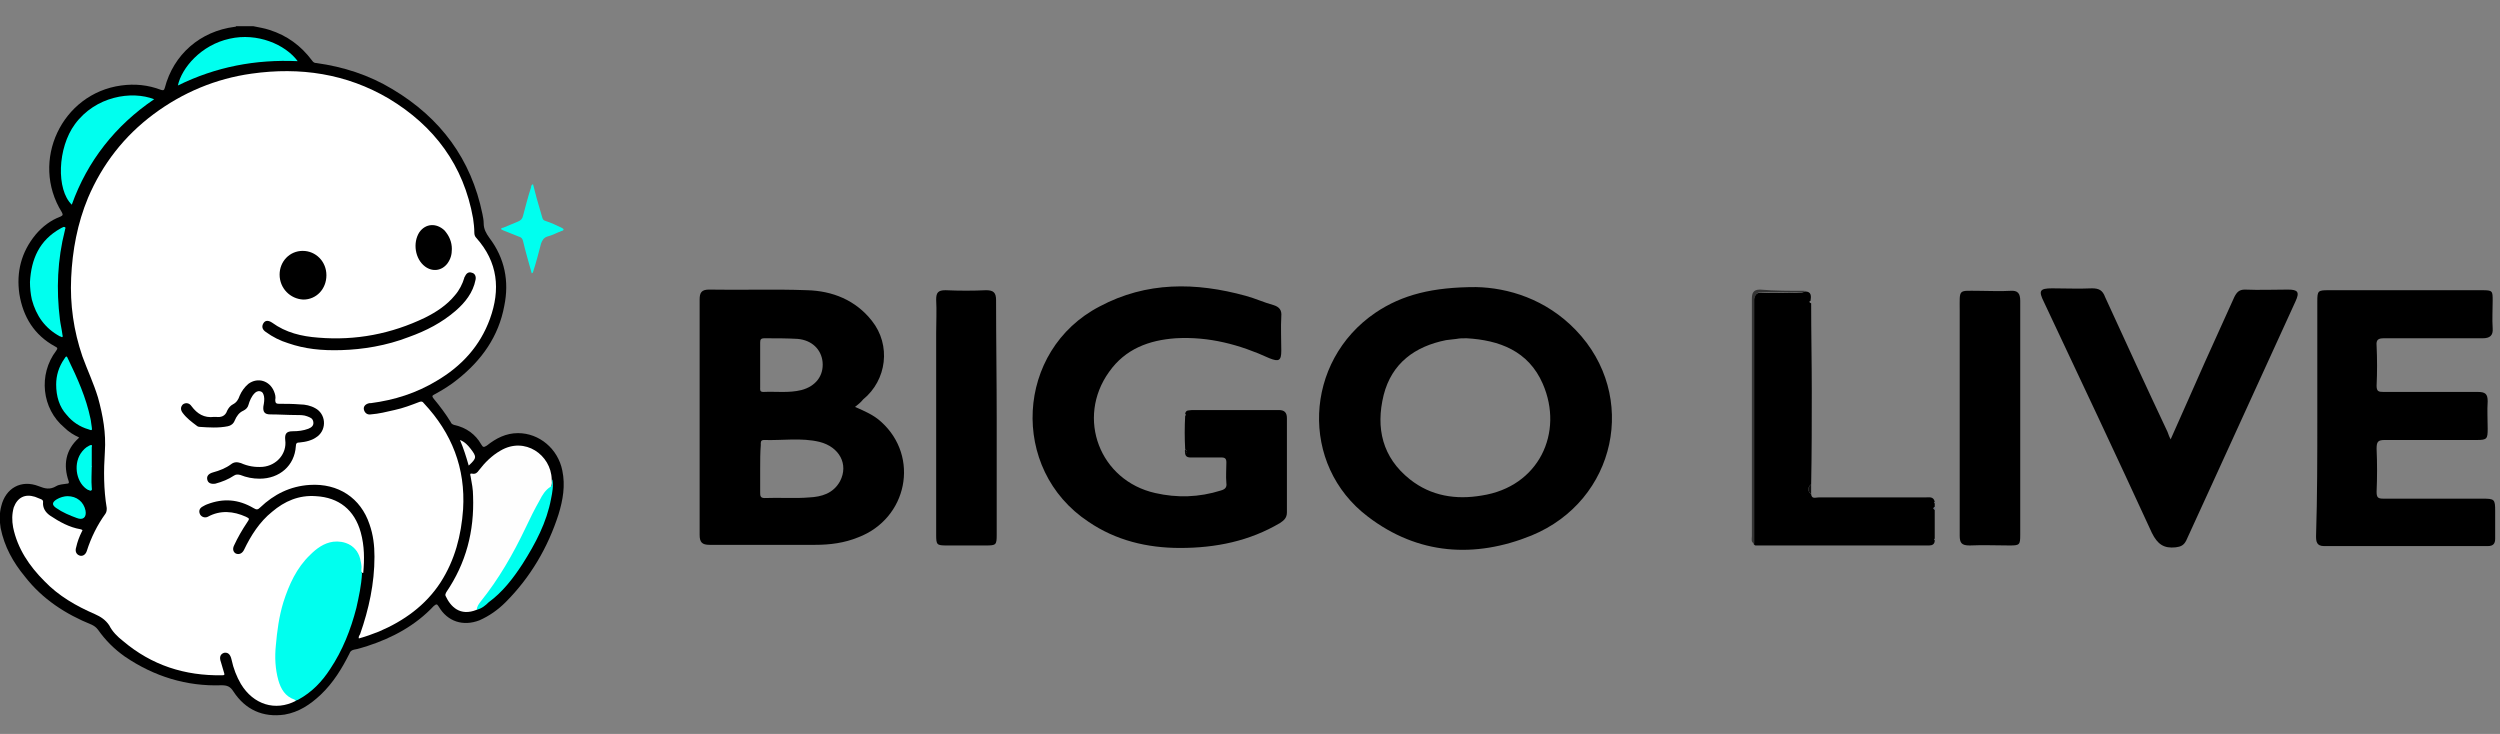 <?xml version="1.0" encoding="utf-8"?>
<svg xmlns="http://www.w3.org/2000/svg" fill="none" height="64" viewBox="0 0 218 64" width="218">
  <rect x="0" y="0" width="218" height="64" fill="#808080" stroke="none"/>
  <g clip-path="url(#clip0_2183_183192)">
    <path d="M128.708 25.034C131.483 25.088 134.803 26.068 137.415 28.789C142.912 34.503 140.953 43.646 133.552 46.694C128.599 48.707 123.647 48.381 119.293 45.061C113.307 40.544 113.688 31.51 119.946 27.265C122.286 25.687 124.953 25.034 128.708 25.034ZM127.892 29.497C127.511 29.497 127.293 29.497 127.021 29.551C126.694 29.605 126.422 29.605 126.096 29.66C123.375 30.204 121.361 31.673 120.654 34.449C119.946 37.333 120.545 39.891 122.939 41.796C124.79 43.265 126.966 43.592 129.198 43.211C134.205 42.449 136.381 37.714 134.531 33.469C133.279 30.585 130.722 29.66 127.892 29.497Z" fill="black"/>
    <path d="M74.559 35.483C75.43 35.864 76.192 36.191 76.844 36.789C80.219 39.837 79.13 45.224 74.831 46.857C73.634 47.347 72.382 47.51 71.076 47.51C68.028 47.51 64.926 47.51 61.879 47.51C61.225 47.51 61.008 47.292 61.008 46.639C61.008 39.782 61.008 32.98 61.008 26.122C61.008 25.524 61.171 25.252 61.824 25.252C64.654 25.306 67.484 25.197 70.368 25.306C72.6 25.361 74.613 26.177 76.028 27.973C77.715 30.095 77.334 33.143 75.266 34.83C75.049 35.102 74.831 35.265 74.559 35.483ZM66.287 40.871C66.287 41.578 66.287 42.286 66.287 42.939C66.287 43.211 66.287 43.429 66.668 43.429C67.974 43.374 69.28 43.483 70.586 43.374C71.62 43.32 72.654 43.048 73.253 41.959C74.015 40.49 73.198 38.966 71.457 38.531C69.879 38.15 68.192 38.422 66.613 38.367C66.287 38.367 66.341 38.639 66.341 38.803C66.287 39.456 66.287 40.163 66.287 40.871ZM66.287 31.837C66.287 32.49 66.287 33.143 66.287 33.796C66.287 33.959 66.232 34.177 66.559 34.177C67.647 34.123 68.79 34.286 69.879 34.014C71.13 33.687 71.838 32.762 71.729 31.565C71.62 30.476 70.804 29.66 69.552 29.551C68.627 29.497 67.647 29.497 66.668 29.497C66.341 29.497 66.287 29.605 66.287 29.878C66.287 30.531 66.287 31.184 66.287 31.837Z" fill="black"/>
    <path d="M103.348 39.184C103.293 38.204 103.293 37.224 103.348 36.245C103.348 36.245 103.402 36.245 103.402 36.19C103.402 36.136 103.402 36.136 103.348 36.081C103.402 35.7 103.729 35.809 103.946 35.755C106.45 35.755 108.953 35.755 111.511 35.755C112.001 35.755 112.219 35.973 112.219 36.462C112.219 39.184 112.219 41.959 112.219 44.68C112.219 45.17 111.946 45.388 111.62 45.605C108.953 47.184 106.014 47.782 102.912 47.782C100.028 47.782 97.307 47.129 94.912 45.496C88.001 40.925 88.545 30.53 95.892 26.721C99.974 24.544 104.273 24.599 108.627 25.796C109.443 26.014 110.259 26.394 111.076 26.612C111.566 26.775 111.783 27.047 111.729 27.592C111.674 28.571 111.729 29.605 111.729 30.585C111.729 31.456 111.511 31.564 110.695 31.238C108.083 30.041 105.416 29.333 102.531 29.496C100.191 29.66 98.123 30.422 96.708 32.435C93.824 36.462 95.892 41.905 100.736 42.993C102.64 43.428 104.545 43.374 106.45 42.775C106.831 42.666 106.994 42.503 106.94 42.122C106.885 41.524 106.94 40.925 106.94 40.326C106.94 40 106.831 39.891 106.504 39.891C105.688 39.891 104.872 39.891 104.055 39.891C103.783 39.891 103.402 39.945 103.348 39.565C103.565 39.456 103.565 39.292 103.348 39.184Z" fill="black"/>
    <path d="M202.069 36.408C202.069 33.034 202.069 29.66 202.069 26.286C202.069 25.361 202.123 25.306 203.048 25.306C207.511 25.306 211.974 25.306 216.436 25.306C217.361 25.306 217.361 25.361 217.361 26.231C217.361 27.048 217.307 27.81 217.361 28.626C217.416 29.279 217.089 29.497 216.491 29.497C213.606 29.497 210.776 29.497 207.892 29.497C207.402 29.497 207.184 29.605 207.239 30.15C207.293 31.293 207.293 32.49 207.239 33.633C207.239 34.123 207.402 34.177 207.838 34.177C210.559 34.177 213.334 34.177 216.055 34.177C216.708 34.177 216.926 34.34 216.926 34.993C216.872 35.81 216.926 36.572 216.926 37.388C216.926 38.258 216.872 38.367 216.001 38.367C213.334 38.367 210.667 38.367 207.946 38.367C207.348 38.367 207.239 38.531 207.239 39.129C207.293 40.381 207.293 41.633 207.239 42.884C207.239 43.374 207.348 43.483 207.838 43.483C210.722 43.483 213.606 43.483 216.491 43.483C217.525 43.483 217.579 43.537 217.579 44.572C217.579 45.388 217.579 46.15 217.579 46.966C217.579 47.401 217.416 47.619 216.926 47.619C212.191 47.619 207.402 47.619 202.667 47.619C202.014 47.619 201.96 47.238 201.96 46.748C202.069 43.265 202.069 39.837 202.069 36.408Z" fill="black"/>
    <path d="M189.28 38.313C190.314 35.973 191.294 33.796 192.273 31.565C193.144 29.66 193.961 27.809 194.831 25.905C195.049 25.469 195.267 25.252 195.756 25.252C197.008 25.306 198.26 25.252 199.512 25.252C200.382 25.252 200.546 25.469 200.165 26.286C197.661 31.728 195.212 37.17 192.709 42.612C192.001 44.136 191.348 45.605 190.641 47.129C190.423 47.565 190.151 47.673 189.716 47.728C188.682 47.837 188.137 47.456 187.648 46.476C184.546 39.728 181.389 33.034 178.233 26.34C177.743 25.36 177.852 25.143 178.94 25.143C180.083 25.143 181.28 25.197 182.423 25.143C183.022 25.143 183.348 25.306 183.566 25.905C185.362 29.823 187.158 33.742 189.008 37.66C189.117 37.986 189.171 38.095 189.28 38.313Z" fill="black"/>
    <path d="M157.933 26.449C157.933 29.007 157.987 31.565 157.987 34.123C157.987 36.844 157.987 39.51 157.933 42.231C157.606 42.504 157.606 42.83 157.933 43.102C157.987 43.538 158.314 43.374 158.586 43.374C161.688 43.374 164.79 43.374 167.892 43.374C168.218 43.374 168.599 43.265 168.708 43.755L168.654 43.81C168.654 43.864 168.708 43.864 168.708 43.918C168.708 44.027 168.708 44.082 168.708 44.191C168.545 44.299 168.545 44.354 168.708 44.463C168.708 45.279 168.708 46.15 168.708 46.966L168.654 47.02C168.654 47.075 168.708 47.075 168.708 47.129C168.708 47.456 168.49 47.565 168.218 47.565C163.157 47.565 158.15 47.565 153.089 47.565C153.035 47.565 152.98 47.51 152.926 47.456C152.926 46.912 152.926 46.422 152.926 45.878C152.926 39.51 152.926 33.089 152.926 26.721C152.926 26.558 152.926 26.34 152.926 26.177C152.98 25.742 153.143 25.47 153.688 25.524C154.558 25.578 155.429 25.524 156.246 25.524C156.626 25.524 157.007 25.633 157.388 25.415C157.987 25.415 157.933 25.85 157.878 26.231C157.715 26.286 157.769 26.395 157.933 26.449Z" fill="black"/>
    <path d="M176.164 36.462C176.164 39.837 176.164 43.265 176.164 46.639C176.164 47.51 176.11 47.565 175.239 47.565C174.096 47.565 172.899 47.51 171.756 47.565C171.049 47.565 170.886 47.347 170.886 46.694C170.886 40.163 170.886 33.633 170.886 27.102C170.886 25.143 170.722 25.36 172.573 25.36C173.498 25.36 174.369 25.415 175.294 25.36C175.947 25.306 176.164 25.578 176.164 26.231C176.164 29.605 176.164 33.034 176.164 36.462Z" fill="black"/>
    <path d="M86.913 36.517C86.913 39.891 86.913 43.265 86.913 46.639C86.913 47.51 86.858 47.565 85.987 47.565C84.845 47.565 83.702 47.565 82.559 47.565C81.688 47.565 81.634 47.51 81.634 46.639C81.634 40.762 81.634 34.939 81.634 29.061C81.634 28.082 81.688 27.102 81.634 26.122C81.634 25.524 81.797 25.306 82.45 25.306C83.647 25.361 84.845 25.361 85.987 25.306C86.641 25.306 86.858 25.524 86.858 26.177C86.858 29.66 86.913 33.089 86.913 36.517Z" fill="black"/>
    <path d="M157.443 25.361C157.062 25.633 156.681 25.469 156.3 25.469C155.429 25.469 154.558 25.524 153.742 25.469C153.198 25.415 153.035 25.741 152.98 26.122C152.98 26.286 152.98 26.503 152.98 26.667C152.98 33.034 152.98 39.456 152.98 45.823C152.98 46.367 152.98 46.857 152.98 47.401C152.654 47.292 152.763 46.966 152.763 46.748C152.763 39.837 152.763 32.98 152.763 26.068C152.763 25.578 152.871 25.252 153.47 25.252C154.776 25.361 156.082 25.361 157.443 25.361Z" fill="#353535"/>
    <path d="M157.932 43.102C157.606 42.83 157.606 42.503 157.932 42.231C157.932 42.503 157.932 42.83 157.932 43.102Z" fill="#0D0D0D"/>
    <path d="M103.347 39.184C103.565 39.292 103.565 39.456 103.347 39.619C103.347 39.456 103.293 39.292 103.347 39.184Z" fill="#070707"/>
    <path d="M168.763 44.462C168.6 44.354 168.6 44.299 168.763 44.19C168.763 44.299 168.763 44.408 168.763 44.462Z" fill="#667085"/>
    <path d="M168.762 43.918C168.762 43.864 168.708 43.864 168.708 43.809L168.762 43.755C168.762 43.809 168.762 43.864 168.762 43.918Z" fill="#667085"/>
    <path d="M168.762 47.129C168.762 47.075 168.708 47.075 168.708 47.02C168.708 47.02 168.762 47.02 168.762 46.966V47.129Z" fill="#667085"/>
    <path d="M22.096 2.286C22.586 2.394 23.021 2.449 23.511 2.612C25.035 3.102 26.232 3.973 27.212 5.279C27.321 5.442 27.43 5.497 27.593 5.497C29.933 5.823 32.164 6.531 34.232 7.782C38.423 10.286 41.089 13.877 42.069 18.667C42.123 18.939 42.178 19.211 42.178 19.483C42.178 19.973 42.395 20.354 42.668 20.735C44.028 22.53 44.409 24.544 43.974 26.667C43.484 29.333 42.014 31.401 39.892 33.088C39.293 33.578 38.586 34.014 37.879 34.395C37.661 34.503 37.661 34.558 37.824 34.775C38.368 35.428 38.858 36.082 39.293 36.789C39.348 36.952 39.457 37.007 39.62 37.061C40.654 37.279 41.47 37.877 41.96 38.748C42.123 39.02 42.178 39.02 42.45 38.857C43.266 38.204 44.137 37.769 45.171 37.769C47.021 37.769 48.654 39.129 49.035 41.034C49.307 42.34 49.089 43.592 48.708 44.843C47.783 47.728 46.259 50.34 44.083 52.517C43.429 53.17 42.668 53.714 41.797 54.095C40.382 54.639 39.021 54.204 38.259 52.898C38.096 52.626 38.042 52.68 37.824 52.843C36.246 54.531 34.232 55.619 32.055 56.327C31.674 56.435 31.239 56.599 30.858 56.653C30.64 56.707 30.532 56.816 30.477 56.98C29.824 58.286 29.062 59.537 27.974 60.571C27.049 61.442 26.069 62.095 24.817 62.313C22.913 62.585 21.389 61.877 20.355 60.299C20.083 59.864 19.811 59.755 19.321 59.755C16.273 59.864 13.443 58.993 10.885 57.252C9.96 56.599 9.198 55.837 8.545 54.911C8.382 54.694 8.219 54.585 8.001 54.476C5.715 53.551 3.702 52.245 2.178 50.286C1.144 49.034 0.382 47.673 0.055 46.041C-0.053 45.388 -0.053 44.735 0.11 44.136C0.491 42.558 1.851 41.796 3.375 42.395C3.919 42.612 4.355 42.721 4.899 42.395C5.171 42.231 5.498 42.231 5.824 42.177C5.987 42.177 6.042 42.122 5.987 41.959C5.498 40.544 5.715 39.238 6.858 38.204C6.858 38.204 6.858 38.15 6.912 38.15C6.423 37.932 5.987 37.66 5.606 37.279C3.647 35.646 3.321 32.653 4.899 30.585C5.062 30.367 5.008 30.313 4.79 30.204C2.994 29.224 2.015 27.646 1.688 25.633C1.416 23.728 1.851 21.986 3.103 20.462C3.702 19.755 4.409 19.211 5.28 18.884C5.498 18.775 5.498 18.721 5.389 18.503C2.613 14.041 5.389 8.163 10.559 7.456C11.756 7.292 12.899 7.401 14.042 7.837C14.205 7.891 14.314 7.891 14.368 7.673C15.13 4.735 17.47 2.721 20.463 2.34C20.518 2.34 20.572 2.34 20.572 2.286H22.096Z" fill="black"/>
    <path d="M46.368 23.837C46.096 22.857 45.824 21.932 45.606 21.007C45.551 20.789 45.443 20.68 45.225 20.626C44.79 20.462 44.3 20.245 43.864 20.081C43.81 20.027 43.701 20.027 43.701 19.973C43.701 19.864 43.81 19.864 43.864 19.864C44.3 19.701 44.735 19.483 45.171 19.32C45.443 19.211 45.551 19.047 45.606 18.83C45.824 18.013 46.041 17.143 46.313 16.326C46.313 16.218 46.313 16.163 46.477 16.054C46.586 16.49 46.694 16.87 46.803 17.306C46.967 17.85 47.13 18.449 47.293 18.993C47.347 19.156 47.402 19.211 47.565 19.265C48.055 19.428 48.545 19.646 48.98 19.864C49.035 19.918 49.143 19.918 49.143 20.027C49.143 20.081 49.035 20.136 48.98 20.136C48.545 20.299 48.164 20.517 47.728 20.626C47.402 20.735 47.293 20.952 47.184 21.224C46.967 22.041 46.749 22.911 46.477 23.728C46.477 23.728 46.477 23.782 46.368 23.837Z" fill="#00FFEF"/>
    <path d="M25.797 61.116C24.001 62.041 22.097 61.442 21.008 59.646C20.627 58.993 20.355 58.286 20.192 57.524C20.083 57.034 19.865 56.871 19.539 56.925C19.212 57.034 19.103 57.306 19.267 57.742C19.375 58.068 19.43 58.34 19.539 58.667C19.593 58.83 19.593 58.884 19.375 58.884C16.11 58.939 13.226 58.014 10.722 55.891C10.233 55.51 9.797 55.075 9.525 54.531C9.199 54.041 8.763 53.769 8.273 53.551C6.641 52.843 5.117 51.973 3.865 50.667C2.559 49.361 1.525 47.837 1.144 45.986C1.035 45.388 1.035 44.843 1.199 44.245C1.525 43.374 2.178 43.048 3.049 43.32C3.212 43.374 3.43 43.483 3.593 43.537C3.702 43.592 3.756 43.646 3.756 43.755C3.702 44.299 3.974 44.68 4.355 44.952C5.171 45.497 6.042 45.986 7.022 46.15C7.185 46.204 7.239 46.204 7.131 46.367C6.913 46.803 6.75 47.238 6.641 47.728C6.532 48.054 6.641 48.327 6.913 48.435C7.185 48.544 7.457 48.381 7.566 48.054C7.947 46.857 8.491 45.769 9.199 44.789C9.307 44.626 9.307 44.463 9.307 44.299C9.035 42.667 9.035 41.034 9.144 39.401C9.253 37.769 8.981 36.245 8.546 34.667C8.165 33.415 7.62 32.272 7.185 31.075C6.423 28.843 6.097 26.558 6.205 24.218C6.314 21.823 6.75 19.483 7.675 17.252C8.927 14.313 10.831 11.864 13.389 9.959C15.947 8.054 18.831 6.857 21.933 6.422C26.178 5.823 30.205 6.422 33.906 8.599C37.879 10.993 40.437 14.422 41.253 19.048C41.307 19.429 41.362 19.864 41.362 20.299C41.362 20.463 41.416 20.626 41.525 20.735C43.43 22.857 43.648 25.252 42.722 27.809C41.852 30.204 40.219 31.946 38.097 33.197C36.301 34.286 34.396 34.884 32.328 35.156C32.273 35.156 32.273 35.156 32.219 35.156C31.892 35.211 31.675 35.429 31.729 35.701C31.784 35.973 32.001 36.191 32.328 36.136C33.035 36.082 33.688 35.918 34.396 35.755C35.158 35.592 35.865 35.32 36.573 35.048C36.736 34.993 36.845 34.993 36.954 35.156C39.403 37.769 40.6 40.816 40.382 44.408C40.219 46.694 39.675 48.816 38.423 50.776C37.117 52.789 35.212 54.15 33.035 55.075C32.491 55.292 31.892 55.51 31.294 55.673C31.239 55.51 31.348 55.401 31.403 55.292C32.165 53.116 32.654 50.884 32.654 48.544C32.654 47.565 32.546 46.639 32.219 45.714C31.457 43.429 29.498 42.122 26.995 42.286C25.308 42.395 23.892 43.102 22.695 44.245C22.478 44.463 22.369 44.463 22.097 44.299C20.791 43.537 19.484 43.429 18.069 43.973C17.906 44.027 17.743 44.136 17.634 44.191C17.362 44.354 17.308 44.626 17.471 44.898C17.634 45.116 17.906 45.17 18.124 45.061C19.212 44.463 20.355 44.571 21.444 45.061C21.77 45.224 21.77 45.224 21.552 45.551C21.117 46.204 20.736 46.857 20.41 47.565C20.246 47.891 20.355 48.163 20.573 48.272C20.845 48.381 21.117 48.272 21.28 47.946C21.879 46.694 22.641 45.497 23.729 44.626C24.818 43.701 26.069 43.156 27.539 43.265C29.552 43.374 30.913 44.463 31.457 46.422C31.784 47.619 31.784 48.762 31.675 49.959C31.457 49.959 31.457 49.796 31.457 49.633C31.457 49.306 31.403 48.925 31.294 48.599C30.967 47.565 30.042 47.238 29.226 47.347C28.246 47.456 27.484 48.109 26.886 48.816C25.797 50.122 25.09 51.646 24.763 53.333C24.437 54.748 24.273 56.109 24.273 57.524C24.273 58.231 24.382 58.993 24.709 59.646C24.927 60.136 25.253 60.571 25.797 60.789C25.743 60.843 25.852 60.898 25.797 61.116Z" fill="white"/>
    <path d="M25.797 61.115C25.743 61.061 25.743 61.061 25.688 61.007C24.872 60.734 24.491 60.081 24.273 59.32C24.001 58.34 23.947 57.306 24.055 56.272C24.164 55.02 24.328 53.769 24.709 52.517C25.198 50.993 25.851 49.524 27.049 48.381C27.593 47.837 28.246 47.347 29.062 47.238C29.988 47.129 31.076 47.51 31.402 48.707C31.457 49.034 31.566 49.306 31.511 49.633C31.511 49.741 31.511 49.905 31.566 50.013C31.511 51.047 31.294 52.027 31.076 53.007C30.586 54.911 29.879 56.707 28.79 58.34C28.083 59.428 27.212 60.354 26.015 61.007C25.906 61.061 25.851 61.061 25.797 61.115Z" fill="#00FFEF"/>
    <path d="M41.579 53.17C40.109 53.769 39.293 52.898 38.858 51.973C38.803 51.864 38.858 51.755 38.912 51.646C40.653 49.088 41.361 46.313 41.252 43.265C41.252 42.666 41.143 42.122 41.034 41.524C40.98 41.36 40.98 41.252 41.198 41.306C41.47 41.36 41.633 41.197 41.742 41.034C42.286 40.326 42.885 39.728 43.647 39.292C45.769 38.041 48.055 39.673 48.109 41.796C48.164 42.177 48.109 42.503 47.837 42.775C47.347 43.265 47.075 43.918 46.749 44.571C46.204 45.66 45.715 46.748 45.116 47.782C44.408 49.034 43.701 50.286 42.83 51.428C42.449 52.027 42.068 52.626 41.579 53.17Z" fill="#FEFEFE"/>
    <path d="M13.444 8.653C10.069 10.939 7.62 14.041 6.26 17.85C4.899 16.544 5.008 12.898 6.532 10.83C8.328 8.381 11.484 7.891 13.444 8.653Z" fill="#00FFEF"/>
    <path d="M15.511 7.456C15.837 5.932 17.524 3.918 20.028 3.374C22.422 2.83 24.871 3.864 25.96 5.333C22.259 5.17 18.831 5.823 15.511 7.456Z" fill="#00FFEF"/>
    <path d="M2.613 24.599C2.722 22.585 3.43 20.952 5.28 19.918C5.334 19.918 5.334 19.864 5.389 19.864C5.498 19.809 5.552 19.755 5.661 19.809C5.77 19.864 5.661 19.973 5.661 20.081C5.008 22.639 4.899 25.252 5.226 27.864C5.28 28.299 5.389 28.735 5.443 29.17C5.443 29.224 5.498 29.333 5.443 29.388C5.389 29.442 5.334 29.333 5.226 29.333C3.919 28.626 3.158 27.537 2.777 26.122C2.668 25.633 2.613 25.088 2.613 24.599Z" fill="#00FFEF"/>
    <path d="M41.579 53.17C41.579 52.898 41.742 52.68 41.906 52.463C43.484 50.503 44.736 48.327 45.824 46.041C46.205 45.224 46.64 44.354 47.076 43.592C47.293 43.156 47.566 42.721 48.001 42.449C48.219 42.286 48.055 42.014 48.164 41.796C48.273 42.395 48.164 42.939 48.055 43.483C47.674 45.551 46.695 47.401 45.552 49.197C44.736 50.449 43.81 51.646 42.613 52.517C42.341 52.789 42.014 53.061 41.579 53.17Z" fill="#00FFEF"/>
    <path d="M4.898 33.524C4.898 32.762 5.116 32 5.606 31.293C5.769 31.02 5.824 31.02 5.932 31.293C6.749 32.98 7.511 34.667 7.892 36.517C7.946 36.735 7.946 36.952 8 37.224C8.055 37.551 8 37.551 7.728 37.442C6.966 37.224 6.313 36.789 5.824 36.19C5.171 35.483 4.898 34.558 4.898 33.524Z" fill="#00FFEF"/>
    <path d="M8.001 40.653C8.001 41.252 7.947 41.905 8.001 42.503C8.001 42.612 8.055 42.721 7.947 42.776C7.838 42.83 7.783 42.721 7.674 42.721C6.695 42.177 6.368 40.599 7.021 39.565C7.239 39.238 7.457 39.02 7.783 38.857C8.001 38.748 8.055 38.803 8.001 39.02C8.001 39.565 8.001 40.109 8.001 40.708C8.055 40.653 8.001 40.653 8.001 40.653Z" fill="#00FFEF"/>
    <path d="M5.879 43.265C6.695 43.265 7.294 43.755 7.457 44.517C7.566 45.115 7.24 45.388 6.695 45.17C6.097 44.952 5.444 44.68 4.899 44.299C4.518 44.027 4.518 43.809 4.954 43.537C5.226 43.374 5.607 43.265 5.879 43.265Z" fill="#00FFEF"/>
    <path d="M40.871 40.599C40.654 39.837 40.436 39.129 40.109 38.367C40.545 38.531 40.817 38.857 41.035 39.129C41.579 39.837 41.579 39.945 40.871 40.599Z" fill="#FAFAFA"/>
    <path d="M22.64 41.742C22.042 41.742 21.497 41.633 20.953 41.415C20.736 41.361 20.572 41.361 20.409 41.469C19.919 41.796 19.375 42.014 18.776 42.177C18.395 42.231 18.123 42.123 18.069 41.796C18.015 41.524 18.178 41.306 18.559 41.197C19.157 41.034 19.702 40.816 20.137 40.49C20.409 40.272 20.681 40.272 21.008 40.381C21.606 40.653 22.259 40.762 22.913 40.708C24.11 40.599 25.035 39.565 24.872 38.367C24.817 37.823 24.98 37.605 25.525 37.605C26.015 37.605 26.45 37.551 26.885 37.388C27.157 37.279 27.375 37.116 27.321 36.789C27.266 36.463 27.049 36.408 26.776 36.299C26.504 36.191 26.178 36.191 25.851 36.191C25.089 36.191 24.327 36.136 23.566 36.136C23.076 36.136 22.913 35.918 22.967 35.429C23.021 35.157 23.076 34.83 23.021 34.558C22.967 34.34 22.913 34.177 22.695 34.123C22.477 34.068 22.314 34.177 22.205 34.286C21.933 34.558 21.77 34.939 21.661 35.32C21.606 35.537 21.443 35.701 21.225 35.809C20.844 35.973 20.627 36.299 20.463 36.68C20.355 36.952 20.137 37.116 19.865 37.17C19.049 37.333 18.232 37.279 17.416 37.224C17.307 37.224 17.198 37.17 17.144 37.116C16.708 36.789 16.273 36.463 15.947 36.027C15.729 35.755 15.729 35.483 15.947 35.265C16.164 35.102 16.491 35.102 16.708 35.429C17.198 36.082 17.797 36.463 18.668 36.354C18.722 36.354 18.776 36.354 18.831 36.354C19.266 36.408 19.647 36.299 19.81 35.809C19.919 35.592 20.082 35.374 20.3 35.265C20.627 35.102 20.79 34.83 20.899 34.503C21.062 34.123 21.334 33.742 21.661 33.469C22.477 32.871 23.511 33.197 23.892 34.123C24.001 34.395 24.055 34.612 24.001 34.884C24.001 35.157 24.11 35.211 24.327 35.211C24.926 35.211 25.525 35.211 26.178 35.265C26.613 35.265 27.103 35.374 27.484 35.592C28.409 36.082 28.518 37.388 27.702 38.041C27.212 38.422 26.668 38.531 26.123 38.585C25.906 38.585 25.797 38.639 25.797 38.912C25.688 40.599 24.382 41.742 22.64 41.742Z" fill="black"/>
    <path d="M29.77 30.53C28.028 30.585 26.559 30.422 25.144 29.932C24.436 29.714 23.783 29.388 23.185 28.952C22.858 28.735 22.804 28.462 22.967 28.19C23.13 27.918 23.402 27.918 23.729 28.136C24.926 29.007 26.287 29.333 27.756 29.442C31.021 29.714 34.123 29.116 37.062 27.701C38.042 27.211 38.967 26.612 39.675 25.741C40.056 25.306 40.328 24.762 40.491 24.218C40.491 24.163 40.491 24.163 40.545 24.109C40.654 23.837 40.872 23.673 41.144 23.782C41.416 23.837 41.525 24.109 41.471 24.381C41.253 25.524 40.545 26.394 39.729 27.102C38.532 28.136 37.171 28.843 35.647 29.388C33.688 30.149 31.62 30.476 29.77 30.53Z" fill="black"/>
    <path d="M24.382 23.945C24.382 22.803 25.253 21.877 26.395 21.877C27.538 21.877 28.463 22.803 28.463 24C28.463 25.197 27.593 26.122 26.45 26.122C25.307 26.068 24.382 25.143 24.382 23.945Z" fill="black"/>
    <path d="M39.402 21.714C39.402 22.204 39.293 22.585 39.021 22.966C38.531 23.619 37.715 23.728 37.062 23.238C36.191 22.585 35.974 21.17 36.572 20.245C37.116 19.483 38.041 19.428 38.749 20.081C39.184 20.571 39.402 21.116 39.402 21.714Z" fill="black"/>
  </g>
  <defs>
    <clipPath id="clip0_2183_183192">
      <rect fill="white" height="64" width="217.687"/>
    </clipPath>
  </defs>
</svg>